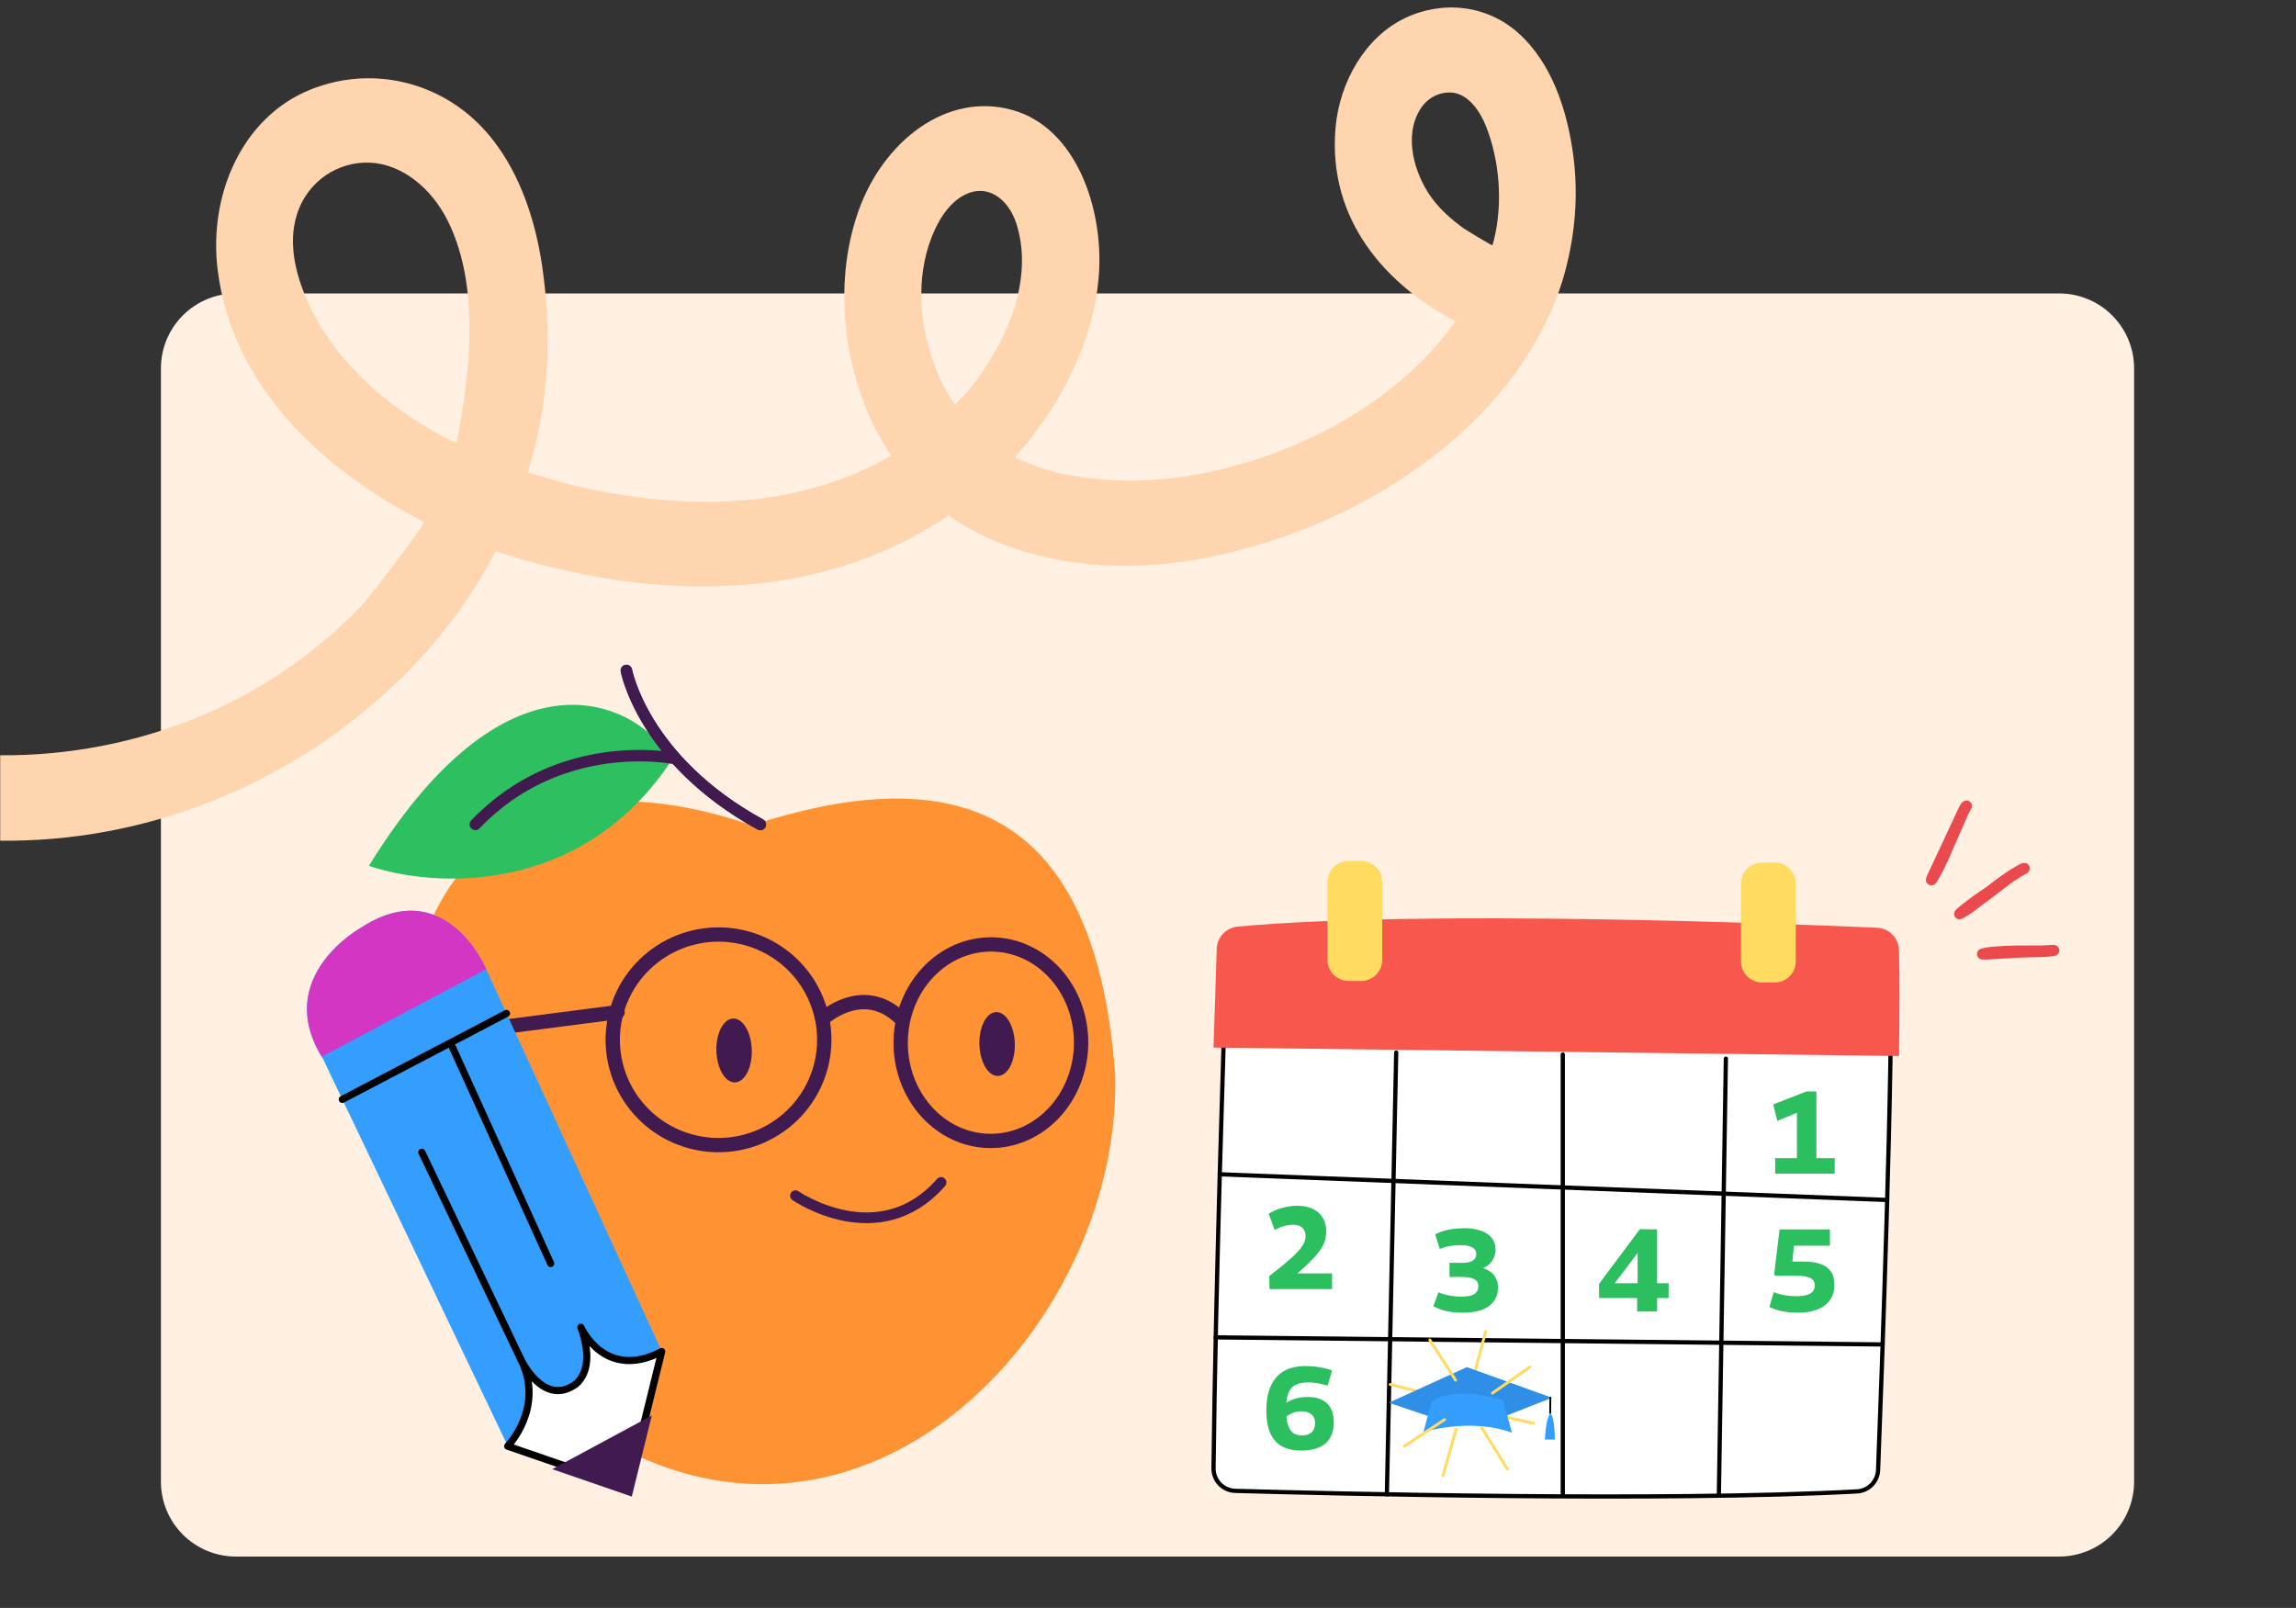 <svg xmlns="http://www.w3.org/2000/svg" xmlns:xlink="http://www.w3.org/1999/xlink" width="1562" zoomAndPan="magnify" viewBox="0 0 1171.5 820.5" height="1094" preserveAspectRatio="xMidYMid meet" version="1.0"><rect x="0" y="0" width="1171.5" height="820.5" fill="#333333" stroke="none"/><defs><filter x="0%" y="0%" width="100%" height="100%" id="9514db137c"><feColorMatrix values="0 0 0 0 1 0 0 0 0 1 0 0 0 0 1 0 0 0 1 0" color-interpolation-filters="sRGB"/></filter><g/><clipPath id="3fc6ee47f2"><path d="M 82.105 149.734 L 1089 149.734 L 1089 794.262 L 82.105 794.262 Z M 82.105 149.734 " clip-rule="nonzero"/></clipPath><clipPath id="e77a359922"><path d="M 120.332 149.734 L 1050.668 149.734 C 1060.805 149.734 1070.527 153.762 1077.695 160.93 C 1084.867 168.102 1088.895 177.824 1088.895 187.961 L 1088.895 756.035 C 1088.895 766.172 1084.867 775.895 1077.695 783.066 C 1070.527 790.234 1060.805 794.262 1050.668 794.262 L 120.332 794.262 C 110.195 794.262 100.473 790.234 93.305 783.066 C 86.133 775.895 82.105 766.172 82.105 756.035 L 82.105 187.961 C 82.105 177.824 86.133 168.102 93.305 160.93 C 100.473 153.762 110.195 149.734 120.332 149.734 Z M 120.332 149.734 " clip-rule="nonzero"/></clipPath><clipPath id="7dcf53f348"><path d="M 0.105 0.734 L 1007 0.734 L 1007 645.262 L 0.105 645.262 Z M 0.105 0.734 " clip-rule="nonzero"/></clipPath><clipPath id="f75c6e3be4"><path d="M 38.332 0.734 L 968.668 0.734 C 978.805 0.734 988.527 4.762 995.695 11.93 C 1002.867 19.102 1006.895 28.824 1006.895 38.961 L 1006.895 607.035 C 1006.895 617.172 1002.867 626.895 995.695 634.066 C 988.527 641.234 978.805 645.262 968.668 645.262 L 38.332 645.262 C 28.195 645.262 18.473 641.234 11.305 634.066 C 4.133 626.895 0.105 617.172 0.105 607.035 L 0.105 38.961 C 0.105 28.824 4.133 19.102 11.305 11.93 C 18.473 4.762 28.195 0.734 38.332 0.734 Z M 38.332 0.734 " clip-rule="nonzero"/></clipPath><clipPath id="17696399b5"><rect x="0" width="1007" y="0" height="646"/></clipPath><clipPath id="103395b3ae"><path d="M 618 469 L 966 469 L 966 764.629 L 618 764.629 Z M 618 469 " clip-rule="nonzero"/></clipPath><clipPath id="5de9d64642"><path d="M 619 468 L 969.383 468 L 969.383 539 L 619 539 Z M 619 468 " clip-rule="nonzero"/></clipPath><clipPath id="7352f03251"><path d="M 677 439.328 L 917 439.328 L 917 502 L 677 502 Z M 677 439.328 " clip-rule="nonzero"/></clipPath><clipPath id="7585546ca2"><path d="M 751 678.578 L 759 678.578 L 759 704 L 751 704 Z M 751 678.578 " clip-rule="nonzero"/></clipPath><clipPath id="0ee49b82ae"><path d="M 708.59 705 L 734 705 L 734 714 L 708.59 714 Z M 708.59 705 " clip-rule="nonzero"/></clipPath><clipPath id="1f573856af"><path d="M 758 720 L 783.543 720 L 783.543 728 L 758 728 Z M 758 720 " clip-rule="nonzero"/></clipPath><clipPath id="6d6e6f2b1d"><path d="M 708.59 697.285 L 792 697.285 L 792 726 L 708.59 726 Z M 708.59 697.285 " clip-rule="nonzero"/></clipPath><clipPath id="c5737a01ab"><path d="M 708.59 697.285 L 793 697.285 L 793 727 L 708.59 727 Z M 708.59 697.285 " clip-rule="nonzero"/></clipPath><mask id="ab23da5ce0"><g filter="url(#9514db137c)"><rect x="-117.15" width="1405.8" fill="#000000" y="-82.05" height="984.6" fill-opacity="0.1"/></g></mask><clipPath id="e5719933cf"><path d="M 0.59 0.285 L 84 0.285 L 84 29 L 0.59 29 Z M 0.59 0.285 " clip-rule="nonzero"/></clipPath><clipPath id="bb40d3bf1d"><rect x="0" width="85" y="0" height="30"/></clipPath><clipPath id="b27c5fe468"><path d="M 788 721 L 793.289 721 L 793.289 735 L 788 735 Z M 788 721 " clip-rule="nonzero"/></clipPath><clipPath id="f71b3a37b0"><rect x="0" width="40" y="0" height="72"/></clipPath><clipPath id="10bf2e988b"><path d="M 728 682 L 744 682 L 744 705 L 728 705 Z M 728 682 " clip-rule="nonzero"/></clipPath><clipPath id="51e349a6c3"><path d="M 695.535 719.602 L 746.25 664.41 L 801.996 715.633 L 751.281 770.824 Z M 695.535 719.602 " clip-rule="nonzero"/></clipPath><clipPath id="21fc7b761c"><path d="M 695.535 719.602 L 746.25 664.41 L 801.996 715.633 L 751.281 770.824 Z M 695.535 719.602 " clip-rule="nonzero"/></clipPath><clipPath id="17bc9d61aa"><path d="M 695.535 719.602 L 746.25 664.41 L 801.996 715.633 L 751.281 770.824 Z M 695.535 719.602 " clip-rule="nonzero"/></clipPath><clipPath id="42d3f0cf13"><path d="M 755 727 L 770 727 L 770 751 L 755 751 Z M 755 727 " clip-rule="nonzero"/></clipPath><clipPath id="7039fe2090"><path d="M 695.535 719.602 L 746.25 664.41 L 801.996 715.633 L 751.281 770.824 Z M 695.535 719.602 " clip-rule="nonzero"/></clipPath><clipPath id="1fd382a9d1"><path d="M 695.535 719.602 L 746.25 664.41 L 801.996 715.633 L 751.281 770.824 Z M 695.535 719.602 " clip-rule="nonzero"/></clipPath><clipPath id="3bae68febd"><path d="M 695.535 719.602 L 746.25 664.41 L 801.996 715.633 L 751.281 770.824 Z M 695.535 719.602 " clip-rule="nonzero"/></clipPath><clipPath id="76a41ce7a9"><path d="M 715 723 L 738 723 L 738 739 L 715 739 Z M 715 723 " clip-rule="nonzero"/></clipPath><clipPath id="6655571b86"><path d="M 695.535 719.602 L 746.25 664.41 L 801.996 715.633 L 751.281 770.824 Z M 695.535 719.602 " clip-rule="nonzero"/></clipPath><clipPath id="d00a44ee77"><path d="M 695.535 719.602 L 746.25 664.41 L 801.996 715.633 L 751.281 770.824 Z M 695.535 719.602 " clip-rule="nonzero"/></clipPath><clipPath id="76a08c160f"><path d="M 695.535 719.602 L 746.25 664.41 L 801.996 715.633 L 751.281 770.824 Z M 695.535 719.602 " clip-rule="nonzero"/></clipPath><clipPath id="75b5741e3c"><path d="M 760 696 L 782 696 L 782 712 L 760 712 Z M 760 696 " clip-rule="nonzero"/></clipPath><clipPath id="b2317af6ae"><path d="M 695.535 719.602 L 746.25 664.41 L 801.996 715.633 L 751.281 770.824 Z M 695.535 719.602 " clip-rule="nonzero"/></clipPath><clipPath id="61a2d69851"><path d="M 695.535 719.602 L 746.25 664.41 L 801.996 715.633 L 751.281 770.824 Z M 695.535 719.602 " clip-rule="nonzero"/></clipPath><clipPath id="fab83d5249"><path d="M 695.535 719.602 L 746.25 664.41 L 801.996 715.633 L 751.281 770.824 Z M 695.535 719.602 " clip-rule="nonzero"/></clipPath><clipPath id="ec61bbb58f"><path d="M 982 408 L 1007 408 L 1007 452 L 982 452 Z M 982 408 " clip-rule="nonzero"/></clipPath><clipPath id="dc69a169d2"><path d="M 1061.598 479.281 L 1021.508 506.965 L 969.121 431.102 L 1009.211 403.418 Z M 1061.598 479.281 " clip-rule="nonzero"/></clipPath><clipPath id="98bcb2b7c7"><path d="M 1061.598 479.281 L 1021.508 506.965 L 969.121 431.102 L 1009.211 403.418 Z M 1061.598 479.281 " clip-rule="nonzero"/></clipPath><clipPath id="66aed2ceb7"><path d="M 997 440 L 1036 440 L 1036 470 L 997 470 Z M 997 440 " clip-rule="nonzero"/></clipPath><clipPath id="3c237654c6"><path d="M 1061.598 479.281 L 1021.508 506.965 L 969.121 431.102 L 1009.211 403.418 Z M 1061.598 479.281 " clip-rule="nonzero"/></clipPath><clipPath id="c4cd51b8cb"><path d="M 1061.598 479.281 L 1021.508 506.965 L 969.121 431.102 L 1009.211 403.418 Z M 1061.598 479.281 " clip-rule="nonzero"/></clipPath><clipPath id="22ea3c09dd"><path d="M 1008 482 L 1051 482 L 1051 490 L 1008 490 Z M 1008 482 " clip-rule="nonzero"/></clipPath><clipPath id="edf8a50dc9"><path d="M 1061.598 479.281 L 1021.508 506.965 L 969.121 431.102 L 1009.211 403.418 Z M 1061.598 479.281 " clip-rule="nonzero"/></clipPath><clipPath id="9e9a980a68"><path d="M 1061.598 479.281 L 1021.508 506.965 L 969.121 431.102 L 1009.211 403.418 Z M 1061.598 479.281 " clip-rule="nonzero"/></clipPath><clipPath id="32fd4d4dc3"><rect x="0" width="40" y="0" height="72"/></clipPath><clipPath id="175780a7ee"><path d="M 0.105 3 L 804 3 L 804 429 L 0.105 429 Z M 0.105 3 " clip-rule="nonzero"/></clipPath><clipPath id="080b6972d5"><path d="M 49.332 -239.918 L 919.633 38.309 L 716.957 672.293 L -153.344 394.07 Z M 49.332 -239.918 " clip-rule="nonzero"/></clipPath><clipPath id="564858a18a"><path d="M 49.332 -239.918 L 919.633 38.309 L 716.957 672.293 L -153.344 394.07 Z M 49.332 -239.918 " clip-rule="nonzero"/></clipPath><clipPath id="07612cc314"><rect x="0" width="41" y="0" height="73"/></clipPath><clipPath id="5d680afec1"><rect x="0" width="41" y="0" height="72"/></clipPath><clipPath id="a651a2dfaf"><rect x="0" width="40" y="0" height="72"/></clipPath><clipPath id="c64a1f2431"><rect x="0" width="40" y="0" height="72"/></clipPath></defs><g clip-path="url(#3fc6ee47f2)"><g clip-path="url(#e77a359922)"><g transform="matrix(1, 0, 0, 1, 82, 149)"><g clip-path="url(#17696399b5)"><g clip-path="url(#7dcf53f348)"><g clip-path="url(#f75c6e3be4)"><path fill="#fff0e2" d="M 0.105 0.734 L 1007.18 0.734 L 1007.18 645.262 L 0.105 645.262 Z M 0.105 0.734 " fill-opacity="1" fill-rule="nonzero"/></g></g></g></g></g></g><path fill="#ff9334" d="M 568.992 548.461 C 571.777 646.766 493.41 754.492 393.051 757.273 C 292.691 760.051 208.344 656.832 205.559 558.527 C 201.734 423.664 283.27 386.387 383.52 421.129 C 480.406 389.68 558.617 405.023 568.992 548.461 Z M 568.992 548.461 " fill-opacity="1" fill-rule="nonzero"/><path fill="#411a50" d="M 383.594 535.77 C 383.625 536.84 383.598 537.898 383.512 538.953 C 383.426 540.004 383.281 541.027 383.082 542.023 C 382.883 543.02 382.633 543.965 382.328 544.863 C 382.023 545.762 381.672 546.598 381.273 547.367 C 380.879 548.133 380.441 548.82 379.965 549.43 C 379.488 550.039 378.98 550.555 378.445 550.98 C 377.906 551.406 377.352 551.73 376.777 551.953 C 376.199 552.18 375.617 552.301 375.023 552.316 C 374.43 552.332 373.84 552.246 373.25 552.051 C 372.664 551.859 372.09 551.566 371.531 551.172 C 370.973 550.777 370.438 550.289 369.926 549.707 C 369.414 549.129 368.941 548.465 368.5 547.719 C 368.059 546.973 367.66 546.16 367.305 545.281 C 366.953 544.398 366.648 543.469 366.391 542.484 C 366.137 541.504 365.938 540.488 365.789 539.441 C 365.645 538.398 365.559 537.34 365.527 536.27 C 365.496 535.199 365.523 534.137 365.609 533.082 C 365.695 532.031 365.84 531.008 366.039 530.012 C 366.238 529.016 366.488 528.07 366.793 527.172 C 367.098 526.273 367.449 525.438 367.848 524.672 C 368.246 523.902 368.68 523.215 369.156 522.605 C 369.633 521.996 370.141 521.48 370.676 521.055 C 371.215 520.633 371.77 520.309 372.344 520.082 C 372.922 519.855 373.504 519.738 374.098 519.719 C 374.691 519.703 375.281 519.793 375.871 519.984 C 376.457 520.176 377.031 520.469 377.59 520.863 C 378.152 521.258 378.684 521.746 379.195 522.328 C 379.707 522.91 380.18 523.57 380.621 524.316 C 381.062 525.062 381.461 525.875 381.816 526.754 C 382.168 527.637 382.477 528.566 382.73 529.551 C 382.984 530.531 383.184 531.547 383.332 532.594 C 383.477 533.641 383.562 534.699 383.594 535.77 Z M 383.594 535.77 " fill-opacity="1" fill-rule="nonzero"/><path fill="#411a50" d="M 517.789 532.488 C 517.82 533.559 517.793 534.621 517.707 535.676 C 517.621 536.727 517.477 537.75 517.281 538.746 C 517.082 539.742 516.828 540.688 516.523 541.586 C 516.219 542.484 515.867 543.32 515.473 544.086 C 515.074 544.855 514.637 545.543 514.16 546.152 C 513.684 546.762 513.176 547.277 512.641 547.703 C 512.105 548.125 511.547 548.453 510.973 548.676 C 510.395 548.902 509.812 549.023 509.219 549.039 C 508.625 549.055 508.035 548.965 507.449 548.773 C 506.859 548.582 506.285 548.289 505.727 547.895 C 505.168 547.5 504.633 547.012 504.121 546.43 C 503.613 545.852 503.137 545.188 502.695 544.441 C 502.254 543.695 501.855 542.883 501.504 542.004 C 501.148 541.121 500.844 540.191 500.586 539.207 C 500.332 538.227 500.133 537.211 499.988 536.164 C 499.84 535.117 499.754 534.062 499.723 532.992 C 499.691 531.922 499.719 530.859 499.805 529.805 C 499.891 528.754 500.035 527.73 500.234 526.734 C 500.434 525.738 500.684 524.793 500.988 523.895 C 501.293 522.996 501.645 522.16 502.043 521.395 C 502.441 520.625 502.879 519.938 503.355 519.328 C 503.828 518.719 504.336 518.203 504.871 517.777 C 505.41 517.355 505.965 517.027 506.543 516.805 C 507.117 516.578 507.703 516.457 508.293 516.441 C 508.887 516.426 509.477 516.516 510.066 516.707 C 510.652 516.898 511.227 517.191 511.785 517.586 C 512.348 517.98 512.883 518.469 513.391 519.051 C 513.902 519.629 514.375 520.293 514.816 521.039 C 515.258 521.785 515.656 522.598 516.012 523.477 C 516.367 524.359 516.672 525.289 516.926 526.273 C 517.18 527.254 517.383 528.27 517.527 529.316 C 517.672 530.363 517.762 531.422 517.789 532.488 Z M 517.789 532.488 " fill-opacity="1" fill-rule="nonzero"/><path stroke-linecap="round" transform="matrix(1.827, 0, 0, 1.826, 63.493, 185.079)" fill="none" stroke-linejoin="round" d="M 187.407 232.778 C 187.407 232.778 210.691 248.888 228.064 229.084 " stroke="#411a50" stroke-width="3" stroke-opacity="1" stroke-miterlimit="4"/><path fill="#2ebf60" d="M 188.246 441.797 C 253.75 335.445 313.168 354.664 334.688 377.566 L 342.094 388.77 C 296 457.801 220.324 452.883 188.246 441.797 Z M 188.246 441.797 " fill-opacity="1" fill-rule="nonzero"/><path stroke-linecap="round" transform="matrix(1.827, 0, 0, 1.826, 63.493, 185.079)" fill="none" stroke-linejoin="round" d="M 140.185 86.011 C 140.185 86.011 144.787 111.006 177.587 129.045 " stroke="#411a50" stroke-width="3.21" stroke-opacity="1" stroke-miterlimit="4"/><path stroke-linecap="round" transform="matrix(1.827, 0, 0, 1.826, 63.493, 185.079)" fill="none" stroke-linejoin="round" d="M 153.046 110.514 C 153.046 110.514 121.589 104.235 98.008 129.022 " stroke="#411a50" stroke-width="3.21" stroke-opacity="1" stroke-miterlimit="4"/><path stroke-linecap="round" transform="matrix(1.827, 0, 0, 1.826, 63.493, 185.079)" fill="none" stroke-linejoin="round" d="M 140.185 86.011 C 140.185 86.011 144.787 111.006 177.587 129.045 " stroke="#411a50" stroke-width="3.21" stroke-opacity="1" stroke-miterlimit="4"/><path stroke-linecap="round" transform="matrix(1.827, 0, 0, 1.826, 63.493, 185.079)" fill="none" stroke-linejoin="round" d="M 107.028 185.459 L 137.721 181.485 " stroke="#411a50" stroke-width="4" stroke-opacity="1" stroke-miterlimit="4"/><path stroke-linecap="round" transform="matrix(1.827, 0, 0, 1.826, 63.493, 185.079)" fill="none" stroke-linejoin="round" d="M 194.937 183.423 C 194.937 183.423 206.159 172.862 216.838 183.25 " stroke="#411a50" stroke-width="4" stroke-opacity="1" stroke-miterlimit="4"/><path stroke-linecap="round" transform="matrix(0.204, -1.815, 1.816, 0.202, 306.971, 578.017)" fill="none" stroke-linejoin="round" d="M 58.843 29.534 C 58.843 30.5 58.795 31.464 58.7 32.427 C 58.607 33.391 58.466 34.346 58.276 35.295 C 58.089 36.242 57.855 37.181 57.575 38.107 C 57.295 39.033 56.972 39.942 56.602 40.835 C 56.234 41.728 55.821 42.602 55.367 43.455 C 54.913 44.308 54.42 45.136 53.883 45.94 C 53.348 46.744 52.776 47.52 52.164 48.268 C 51.551 49.017 50.906 49.732 50.224 50.417 C 49.544 51.1 48.831 51.75 48.086 52.362 C 47.34 52.977 46.567 53.552 45.766 54.089 C 44.964 54.626 44.139 55.123 43.29 55.579 C 42.441 56.034 41.57 56.447 40.679 56.818 C 39.79 57.189 38.884 57.514 37.961 57.794 C 37.039 58.076 36.105 58.309 35.162 58.499 C 34.216 58.687 33.263 58.83 32.305 58.924 C 31.345 59.019 30.384 59.067 29.421 59.067 C 28.457 59.065 27.496 59.018 26.536 58.924 C 25.578 58.829 24.626 58.688 23.682 58.499 C 22.735 58.311 21.803 58.075 20.881 57.794 C 19.958 57.514 19.052 57.188 18.163 56.819 C 17.272 56.448 16.401 56.035 15.552 55.578 C 14.703 55.122 13.877 54.626 13.077 54.09 C 12.274 53.551 11.502 52.976 10.756 52.362 C 10.012 51.749 9.298 51.1 8.617 50.417 C 7.936 49.732 7.29 49.017 6.678 48.269 C 6.067 47.522 5.494 46.745 4.959 45.941 C 4.422 45.136 3.927 44.308 3.473 43.455 C 3.019 42.601 2.607 41.729 2.239 40.834 C 1.871 39.942 1.548 39.032 1.266 38.107 C 0.987 37.181 0.753 36.244 0.566 35.295 C 0.376 34.346 0.236 33.389 0.142 32.428 C 0.047 31.464 0 30.5 0 29.534 C 0 28.566 0.048 27.602 0.141 26.638 C 0.236 25.675 0.378 24.719 0.565 23.771 C 0.752 22.823 0.988 21.885 1.266 20.959 C 1.547 20.035 1.872 19.126 2.239 18.231 C 2.609 17.338 3.02 16.464 3.474 15.61 C 3.928 14.757 4.424 13.93 4.958 13.126 C 5.493 12.322 6.068 11.545 6.678 10.797 C 7.29 10.049 7.936 9.334 8.617 8.651 C 9.299 7.966 10.013 7.318 10.756 6.704 C 11.501 6.091 12.274 5.514 13.076 4.977 C 13.877 4.44 14.702 3.943 15.551 3.486 C 16.403 3.032 17.271 2.618 18.162 2.248 C 19.053 1.879 19.958 1.552 20.88 1.272 C 21.802 0.99 22.736 0.756 23.682 0.567 C 24.627 0.379 25.578 0.238 26.538 0.141 C 27.496 0.047 28.458 -0.001 29.422 0.001 C 30.384 0 31.345 0.048 32.305 0.142 C 33.263 0.237 34.215 0.38 35.162 0.568 C 36.106 0.757 37.04 0.99 37.961 1.272 C 38.883 1.551 39.789 1.878 40.68 2.249 C 41.57 2.618 42.44 3.03 43.289 3.488 C 44.141 3.943 44.964 4.44 45.767 4.978 C 46.567 5.514 47.341 6.09 48.085 6.703 C 48.83 7.317 49.543 7.966 50.224 8.651 C 50.905 9.334 51.553 10.051 52.164 10.797 C 52.774 11.546 53.349 12.32 53.884 13.125 C 54.419 13.93 54.914 14.758 55.368 15.611 C 55.823 16.465 56.234 17.337 56.602 18.232 C 56.971 19.126 57.296 20.034 57.575 20.959 C 57.855 21.885 58.088 22.822 58.278 23.771 C 58.465 24.72 58.606 25.676 58.7 26.638 C 58.794 27.602 58.843 28.566 58.843 29.534 Z M 58.843 29.534 " stroke="#411a50" stroke-width="4" stroke-opacity="1" stroke-miterlimit="4"/><path stroke-linecap="round" transform="matrix(0.019, -1.826, 1.827, 0.019, 459.031, 581.715)" fill="none" stroke-linejoin="round" d="M 54.922 25.196 C 54.922 26.021 54.879 26.845 54.789 27.666 C 54.701 28.488 54.571 29.304 54.395 30.112 C 54.22 30.922 54.001 31.721 53.74 32.511 C 53.479 33.3 53.177 34.077 52.832 34.84 C 52.487 35.602 52.103 36.348 51.68 37.075 C 51.256 37.802 50.793 38.51 50.295 39.195 C 49.795 39.882 49.259 40.544 48.688 41.183 C 48.119 41.819 47.515 42.431 46.88 43.014 C 46.242 43.598 45.578 44.15 44.882 44.675 C 44.188 45.197 43.466 45.688 42.717 46.147 C 41.969 46.606 41.199 47.031 40.405 47.42 C 39.613 47.808 38.8 48.161 37.969 48.476 C 37.14 48.792 36.294 49.07 35.432 49.308 C 34.572 49.548 33.701 49.75 32.817 49.911 C 31.936 50.072 31.047 50.192 30.153 50.272 C 29.258 50.354 28.36 50.394 27.461 50.394 C 26.561 50.393 25.664 50.354 24.769 50.273 C 23.874 50.193 22.985 50.072 22.104 49.91 C 21.221 49.748 20.35 49.548 19.49 49.309 C 18.629 49.07 17.784 48.793 16.952 48.476 C 16.121 48.16 15.309 47.807 14.515 47.418 C 13.722 47.029 12.952 46.605 12.205 46.147 C 11.457 45.689 10.736 45.198 10.039 44.674 C 9.345 44.151 8.678 43.598 8.043 43.014 C 7.408 42.431 6.805 41.82 6.233 41.182 C 5.662 40.545 5.127 39.881 4.627 39.196 C 4.128 38.509 3.667 37.802 3.243 37.075 C 2.818 36.346 2.434 35.602 2.09 34.839 C 1.746 34.077 1.443 33.302 1.182 32.512 C 0.921 31.721 0.703 30.922 0.528 30.112 C 0.353 29.303 0.22 28.488 0.132 27.666 C 0.045 26.846 -0 26.022 -0 25.196 C -0 24.371 0.044 23.548 0.132 22.728 C 0.22 21.906 0.353 21.091 0.528 20.281 C 0.704 19.471 0.922 18.673 1.183 17.882 C 1.443 17.092 1.747 16.318 2.09 15.555 C 2.435 14.793 2.818 14.047 3.243 13.32 C 3.667 12.591 4.129 11.885 4.628 11.198 C 5.128 10.513 5.663 9.851 6.234 9.212 C 6.805 8.573 7.408 7.964 8.044 7.38 C 8.679 6.796 9.345 6.242 10.039 5.72 C 10.736 5.195 11.456 4.704 12.204 4.246 C 12.952 3.789 13.722 3.364 14.516 2.975 C 15.31 2.586 16.121 2.234 16.952 1.917 C 17.783 1.603 18.63 1.324 19.489 1.084 C 20.349 0.845 21.222 0.645 22.104 0.484 C 22.986 0.323 23.874 0.202 24.77 0.12 C 25.665 0.04 26.561 -0.001 27.462 0 C 28.36 -0.001 29.257 0.041 30.152 0.122 C 31.047 0.202 31.936 0.323 32.817 0.485 C 33.7 0.644 34.571 0.845 35.431 1.086 C 36.294 1.325 37.14 1.602 37.971 1.918 C 38.8 2.234 39.612 2.587 40.406 2.974 C 41.199 3.364 41.969 3.787 42.717 4.245 C 43.466 4.706 44.188 5.196 44.882 5.719 C 45.576 6.244 46.243 6.797 46.878 7.38 C 47.515 7.964 48.119 8.575 48.688 9.212 C 49.259 9.85 49.795 10.511 50.294 11.199 C 50.793 11.884 51.256 12.591 51.679 13.319 C 52.103 14.046 52.488 14.792 52.831 15.554 C 53.175 16.318 53.479 17.093 53.739 17.883 C 54 18.673 54.218 19.473 54.393 20.281 C 54.571 21.091 54.701 21.907 54.789 22.726 C 54.879 23.548 54.922 24.371 54.922 25.196 Z M 54.922 25.196 " stroke="#411a50" stroke-width="4" stroke-opacity="1" stroke-miterlimit="4"/><path fill="#349eff" d="M 164.785 540.266 L 259.094 737.898 L 320.574 759.086 L 337.711 689.609 L 247.934 494.254 C 247.934 494.254 227.246 445.293 184.074 473.457 C 184.113 473.43 138.48 498.723 164.785 540.266 Z M 164.785 540.266 " fill-opacity="1" fill-rule="evenodd"/><path fill="#d336c3" d="M 184.113 473.43 C 184.113 473.43 139.254 498.301 164.195 539.211 L 248.121 494.508 L 247.988 494.246 C 247.988 494.246 227.27 445.316 184.113 473.43 Z M 184.113 473.43 " fill-opacity="1" fill-rule="evenodd"/><path stroke-linecap="round" transform="matrix(1.827, 0, 0, 1.826, 63.493, 185.079)" fill-opacity="1" fill="#ffffff" fill-rule="evenodd" stroke-linejoin="round" d="M 127.467 269.54 C 132.118 282.304 125.524 285.787 125.524 285.787 C 116.801 291.466 110.758 278.631 110.758 278.631 C 117.438 292.016 107.026 302.776 107.026 302.776 L 140.668 314.379 L 150.045 276.332 C 134.093 284.683 127.467 269.54 127.467 269.54 Z M 127.467 269.54 " stroke="#000001" stroke-width="2" stroke-opacity="1" stroke-miterlimit="4"/><path fill="#411a50" d="M 322.363 763.656 L 332.57 722.297 L 281.773 749.672 Z M 322.363 763.656 " fill-opacity="1" fill-rule="evenodd"/><path stroke-linecap="round" transform="matrix(1.827, 0, 0, 1.826, 63.493, 185.079)" fill="none" stroke-linejoin="round" d="M 110.758 278.631 L 83.045 220.621 " stroke="#000001" stroke-width="2" stroke-opacity="1" stroke-miterlimit="4"/><path stroke-linecap="round" transform="matrix(1.827, 0, 0, 1.826, 63.493, 185.079)" fill="none" stroke-linejoin="round" d="M 91.67 191.424 L 119.047 251.74 " stroke="#000001" stroke-width="2" stroke-opacity="1" stroke-miterlimit="4"/><path stroke-linecap="round" transform="matrix(1.827, 0, 0, 1.826, 63.493, 185.079)" fill="none" stroke-linejoin="round" d="M 60.845 205.869 L 106.691 181.846 " stroke="#000001" stroke-width="2" stroke-opacity="1" stroke-miterlimit="4"/><path fill="#ffffff" d="M 953.734 475.406 C 908.758 473.41 728.863 466.285 636.258 474.844 C 630.516 475.363 626.059 480.074 625.855 485.836 C 624.59 522.965 620.234 656.117 619.18 749.188 C 619.109 755.422 624.051 760.562 630.285 760.738 C 675.82 762.02 849.195 766.359 947.465 761.02 C 953.359 760.711 958.043 755.957 958.258 750.059 C 959.934 706.488 966.145 538.355 964.652 486.48 C 964.484 480.496 959.715 475.66 953.734 475.406 Z M 953.734 475.406 " fill-opacity="1" fill-rule="evenodd"/><g clip-path="url(#103395b3ae)"><path stroke-linecap="round" transform="matrix(1.081, 0, 0, 1.081, 617.981, 439.328)" fill="none" stroke-linejoin="round" d="M 310.604 33.376 C 268.996 31.53 102.577 24.938 16.908 32.856 C 11.596 33.336 7.473 37.694 7.285 43.025 C 6.114 77.372 2.085 200.551 1.109 286.65 C 1.044 292.417 5.615 297.173 11.383 297.335 C 53.507 298.521 213.895 302.535 304.804 297.595 C 310.257 297.31 314.59 292.912 314.788 287.456 C 316.339 247.149 322.084 91.61 320.704 43.621 C 320.549 38.085 316.136 33.611 310.604 33.376 Z M 310.604 33.376 " stroke="#000001" stroke-width="2" stroke-opacity="1" stroke-miterlimit="4"/></g><g clip-path="url(#5de9d64642)"><path fill="#f8574d" d="M 619.18 534.547 C 619.867 512.27 620.473 494.492 620.824 484.078 C 621.047 478.176 625.625 473.359 631.508 472.832 C 726.641 464.035 911.516 471.359 957.695 473.395 C 963.848 473.656 968.754 478.625 968.941 484.781 C 969.293 497.289 969.223 516.375 968.941 538.848 Z M 619.18 534.547 " fill-opacity="1" fill-rule="evenodd"/></g><path stroke-linecap="round" transform="matrix(1.081, 0, 0, 1.081, 617.981, 439.328)" fill="none" stroke-linejoin="round" d="M 87.338 90.439 L 82.929 298.976 " stroke="#000001" stroke-width="2" stroke-opacity="1" stroke-miterlimit="4"/><path stroke-linecap="round" transform="matrix(1.081, 0, 0, 1.081, 617.981, 439.328)" fill="none" stroke-linejoin="round" d="M 165.96 91.39 L 165.96 298.976 " stroke="#000001" stroke-width="2" stroke-opacity="1" stroke-miterlimit="4"/><path stroke-linecap="round" transform="matrix(1.081, 0, 0, 1.081, 617.981, 439.328)" fill="none" stroke-linejoin="round" d="M 242.942 93.327 L 239.639 298.976 " stroke="#000001" stroke-width="2" stroke-opacity="1" stroke-miterlimit="4"/><path stroke-linecap="round" transform="matrix(1.081, 0, 0, 1.081, 617.981, 439.328)" fill="none" stroke-linejoin="round" d="M 4.047 147.896 L 319.081 160.024 " stroke="#000001" stroke-width="2" stroke-opacity="1" stroke-miterlimit="4"/><path stroke-linecap="round" transform="matrix(1.081, 0, 0, 1.081, 617.981, 439.328)" fill="none" stroke-linejoin="round" d="M 2.135 224.878 L 316.935 228.221 " stroke="#000001" stroke-width="2" stroke-opacity="1" stroke-miterlimit="4"/><path fill="#ffffff" d="M 860.961 690.344 L 872.57 698.266 L 832.953 756.328 L 803.801 722.688 L 814.422 713.48 L 831.625 733.332 Z M 860.961 690.344 " fill-opacity="1" fill-rule="evenodd"/><g clip-path="url(#7352f03251)"><path fill="#ffdb60" d="M 905.52 440.113 C 911.453 440.113 916.266 444.926 916.266 450.859 L 916.266 490.59 C 916.266 496.527 911.453 501.336 905.52 501.336 L 899.07 501.336 C 893.133 501.336 888.324 496.527 888.324 490.59 L 888.324 450.859 C 888.324 444.926 893.133 440.113 899.07 440.113 Z M 694.52 439.328 C 700.453 439.328 705.266 444.137 705.266 450.074 L 705.266 489.805 C 705.266 495.738 700.453 500.551 694.52 500.551 L 688.07 500.551 C 682.133 500.551 677.324 495.738 677.324 489.805 L 677.324 450.074 C 677.324 444.137 682.133 439.328 688.07 439.328 Z M 694.52 439.328 " fill-opacity="1" fill-rule="evenodd"/></g><g clip-path="url(#7585546ca2)"><path stroke-linecap="round" transform="matrix(0.735, 0, 0, 0.734, 708.589, 678.621)" fill="none" stroke-linejoin="round" d="M 67.266 1.001 L 58.799 33.091 " stroke="#ffdb60" stroke-width="2" stroke-opacity="1" stroke-miterlimit="4"/></g><path stroke-linecap="round" transform="matrix(0.735, 0, 0, 0.734, 708.589, 678.621)" fill="none" stroke-linejoin="round" d="M 46.822 68.863 L 37.668 101.303 " stroke="#ffdb60" stroke-width="2" stroke-opacity="1" stroke-miterlimit="4"/><g clip-path="url(#0ee49b82ae)"><path stroke-linecap="round" transform="matrix(0.735, 0, 0, 0.734, 708.589, 678.621)" fill="none" stroke-linejoin="round" d="M 33.442 45.999 L 1 37.885 " stroke="#ffdb60" stroke-width="2" stroke-opacity="1" stroke-miterlimit="4"/></g><g clip-path="url(#1f573856af)"><path stroke-linecap="round" transform="matrix(0.735, 0, 0, 0.734, 708.589, 678.621)" fill="none" stroke-linejoin="round" d="M 69.488 58.024 L 100.511 64.909 " stroke="#ffdb60" stroke-width="2" stroke-opacity="1" stroke-miterlimit="4"/></g><g clip-path="url(#6d6e6f2b1d)"><path fill="#349eff" d="M 748.457 697.609 L 708.629 715.773 L 738.801 725.969 L 759.602 725.93 L 791.84 713.234 Z M 748.457 697.609 " fill-opacity="1" fill-rule="evenodd"/></g><g clip-path="url(#c5737a01ab)"><g mask="url(#ab23da5ce0)"><g transform="matrix(1, 0, 0, 1, 708, 697)"><g clip-path="url(#bb40d3bf1d)"><g clip-path="url(#e5719933cf)"><path fill="#000001" d="M 40.457 0.609 L 0.629 18.773 L 30.801 28.969 L 51.602 28.93 L 83.84 16.234 Z M 40.457 0.609 " fill-opacity="1" fill-rule="evenodd"/></g></g></g></g></g><path fill="#349eff" d="M 771.488 731.082 L 766.824 714.512 C 741.617 706.504 730.465 715.184 730.465 715.184 L 726.238 730.82 C 726.238 730.82 749.742 723.176 771.488 731.082 Z M 771.488 731.082 " fill-opacity="1" fill-rule="evenodd"/><path stroke-linecap="round" transform="matrix(0.462, 0, 0, 0.462, 708.628, 697.284)" fill="none" stroke-linejoin="round" d="M 178.387 34.369 L 178.192 51.549 " stroke="#000001" stroke-width="2" stroke-opacity="1" stroke-miterlimit="4"/><g clip-path="url(#b27c5fe468)"><path fill="#349eff" d="M 790.914 721.559 C 790.914 721.559 789.016 722.258 788.23 734.531 L 793.379 734.59 C 793.379 734.59 793.152 721.133 790.914 721.559 Z M 790.914 721.559 " fill-opacity="1" fill-rule="evenodd"/></g><g transform="matrix(1, 0, 0, 1, 729, 613)"><g clip-path="url(#f71b3a37b0)"><g fill="#2cbf60" fill-opacity="1"><g transform="translate(0.415, 56.238)"><g><path d="M 1.922 -2.641 L 4.547 -9.812 C 5.672 -9.332 6.848 -8.93 8.078 -8.609 C 9.316 -8.297 10.625 -8.051 12 -7.875 C 13.383 -7.695 14.812 -7.609 16.281 -7.609 C 18.281 -7.609 19.906 -7.797 21.156 -8.172 C 22.414 -8.547 23.352 -9.145 23.969 -9.969 C 24.594 -10.789 24.906 -11.801 24.906 -13 C 24.906 -14.594 24.207 -15.766 22.812 -16.516 C 21.414 -17.273 19.301 -17.656 16.469 -17.656 L 10.172 -17.656 L 10.172 -24.844 L 16.578 -24.844 C 18.254 -24.844 19.629 -25.02 20.703 -25.375 C 21.785 -25.738 22.578 -26.258 23.078 -26.938 C 23.578 -27.625 23.828 -28.445 23.828 -29.406 C 23.828 -30.832 23.156 -31.938 21.812 -32.719 C 20.477 -33.5 18.477 -33.891 15.812 -33.891 C 14.051 -33.891 12.258 -33.738 10.438 -33.438 C 8.625 -33.133 6.879 -32.625 5.203 -31.906 L 2.875 -39.391 C 4.07 -40.035 5.438 -40.598 6.969 -41.078 C 8.508 -41.555 10.188 -41.914 12 -42.156 C 13.82 -42.395 15.75 -42.516 17.781 -42.516 C 21.176 -42.516 24.051 -42.07 26.406 -41.188 C 28.758 -40.312 30.555 -39.066 31.797 -37.453 C 33.035 -35.836 33.656 -33.867 33.656 -31.547 C 33.656 -29.43 33.094 -27.555 31.969 -25.922 C 30.852 -24.285 29.281 -23.031 27.25 -22.156 C 29.758 -21.395 31.66 -20.164 32.953 -18.469 C 34.254 -16.77 34.906 -14.723 34.906 -12.328 C 34.906 -9.578 34.219 -7.242 32.844 -5.328 C 31.469 -3.41 29.461 -1.941 26.828 -0.922 C 24.191 0.086 20.957 0.594 17.125 0.594 C 15.094 0.594 13.195 0.484 11.438 0.266 C 9.676 0.047 8.035 -0.301 6.516 -0.781 C 5.004 -1.258 3.473 -1.879 1.922 -2.641 Z M 1.922 -2.641 "/></g></g></g></g></g><g clip-path="url(#10bf2e988b)"><g clip-path="url(#51e349a6c3)"><g clip-path="url(#21fc7b761c)"><g clip-path="url(#17bc9d61aa)"><path stroke-linecap="round" transform="matrix(0.497, -0.541, 0.541, 0.497, 695.568, 719.632)" fill="none" stroke-linejoin="round" d="M 67.268 1 L 58.798 33.092 " stroke="#ffdb60" stroke-width="2" stroke-opacity="1" stroke-miterlimit="4"/></g></g></g></g><g clip-path="url(#42d3f0cf13)"><g clip-path="url(#7039fe2090)"><g clip-path="url(#1fd382a9d1)"><g clip-path="url(#3bae68febd)"><path stroke-linecap="round" transform="matrix(0.497, -0.541, 0.541, 0.497, 695.568, 719.632)" fill="none" stroke-linejoin="round" d="M 46.825 68.86 L 37.668 101.303 " stroke="#ffdb60" stroke-width="2" stroke-opacity="1" stroke-miterlimit="4"/></g></g></g></g><g clip-path="url(#76a41ce7a9)"><g clip-path="url(#6655571b86)"><g clip-path="url(#d00a44ee77)"><g clip-path="url(#76a08c160f)"><path stroke-linecap="round" transform="matrix(0.497, -0.541, 0.541, 0.497, 695.568, 719.632)" fill="none" stroke-linejoin="round" d="M 33.442 46.001 L 0.998 37.884 " stroke="#ffdb60" stroke-width="2" stroke-opacity="1" stroke-miterlimit="4"/></g></g></g></g><g clip-path="url(#75b5741e3c)"><g clip-path="url(#b2317af6ae)"><g clip-path="url(#61a2d69851)"><g clip-path="url(#fab83d5249)"><path stroke-linecap="round" transform="matrix(0.497, -0.541, 0.541, 0.497, 695.568, 719.632)" fill="none" stroke-linejoin="round" d="M 69.487 58.025 L 100.509 64.907 " stroke="#ffdb60" stroke-width="2" stroke-opacity="1" stroke-miterlimit="4"/></g></g></g></g><g clip-path="url(#ec61bbb58f)"><g clip-path="url(#dc69a169d2)"><g clip-path="url(#98bcb2b7c7)"><path fill="#ea4a4d" d="M 1001.703 409.023 C 1002.887 408.266 1004.047 408.203 1005.102 409.07 C 1005.359 409.262 1005.574 409.492 1005.75 409.758 C 1005.926 410.027 1006.047 410.316 1006.117 410.629 C 1006.188 410.941 1006.203 411.254 1006.156 411.57 C 1006.113 411.891 1006.02 412.188 1005.867 412.469 C 1005.367 413.562 1004.684 414.57 1004.199 415.664 C 1000.824 423.32 997.512 431.008 994.109 438.652 C 992.488 442.285 990.676 445.82 988.672 449.254 C 988.348 449.855 987.957 450.406 987.5 450.91 C 987.293 451.125 987.062 451.301 986.801 451.441 C 986.543 451.578 986.266 451.676 985.977 451.727 C 985.688 451.781 985.395 451.789 985.102 451.75 C 984.809 451.711 984.531 451.625 984.266 451.5 C 984 451.371 983.758 451.207 983.543 451.004 C 983.332 450.801 983.152 450.57 983.012 450.309 C 982.871 450.051 982.773 449.777 982.719 449.484 C 982.664 449.195 982.656 448.906 982.695 448.613 C 982.777 447.984 982.957 447.387 983.238 446.82 C 988.469 435.582 993.715 424.348 998.973 413.125 C 999.68 411.617 1000.375 410.062 1001.703 409.023 Z M 1001.703 409.023 " fill-opacity="1" fill-rule="nonzero"/></g></g></g><g clip-path="url(#66aed2ceb7)"><g clip-path="url(#3c237654c6)"><g clip-path="url(#c4cd51b8cb)"><path fill="#ea4a4d" d="M 1013.625 452.496 C 1018.594 448.727 1023.527 444.914 1028.98 441.859 C 1029.75 441.414 1030.543 441.008 1031.359 440.652 C 1033.105 439.922 1034.66 440.426 1035.398 441.895 C 1036.109 443.309 1035.523 444.91 1033.816 445.805 C 1029.902 447.953 1026.211 450.426 1022.738 453.227 C 1018.145 456.785 1013.473 460.238 1008.824 463.723 C 1006.633 465.43 1004.332 466.98 1001.926 468.371 C 999.938 469.477 998.465 469.297 997.504 467.836 C 996.598 466.457 997 464.957 998.609 463.598 C 1001.527 461.129 1004.578 458.824 1007.688 456.602 C 1009.648 455.203 1011.648 453.863 1013.625 452.496 Z M 1013.625 452.496 " fill-opacity="1" fill-rule="nonzero"/></g></g></g><g clip-path="url(#22ea3c09dd)"><g clip-path="url(#edf8a50dc9)"><g clip-path="url(#9e9a980a68)"><path fill="#ea4a4d" d="M 1009.199 488.414 C 1008.051 486.773 1008.938 484.586 1011.086 484.016 C 1013.277 483.48 1015.496 483.141 1017.746 482.996 C 1025.629 482.312 1033.531 482.453 1041.434 482.438 C 1043.52 482.434 1045.609 482.176 1047.699 482.141 C 1048.07 482.113 1048.434 482.16 1048.789 482.277 C 1049.141 482.395 1049.461 482.574 1049.746 482.816 C 1050.027 483.059 1050.254 483.344 1050.426 483.676 C 1050.598 484.008 1050.699 484.359 1050.73 484.73 C 1050.848 486.145 1049.871 487.359 1048.293 487.738 C 1047.941 487.824 1047.57 487.848 1047.211 487.906 C 1045.086 488.223 1042.949 488.379 1040.801 488.379 C 1031.902 488.465 1023.027 489.039 1014.152 489.602 C 1013.316 489.656 1012.48 489.668 1011.645 489.637 C 1011.164 489.633 1010.707 489.523 1010.277 489.309 C 1009.852 489.094 1009.488 488.797 1009.199 488.414 Z M 1009.199 488.414 " fill-opacity="1" fill-rule="nonzero"/></g></g></g><g transform="matrix(1, 0, 0, 1, 644, 601)"><g clip-path="url(#32fd4d4dc3)"><g fill="#2cbf60" fill-opacity="1"><g transform="translate(0.28, 56.777)"><g><path d="M 3.359 -6.641 C 6.223 -8.879 8.691 -10.852 10.766 -12.562 C 12.848 -14.281 14.609 -15.828 16.047 -17.203 C 17.484 -18.586 18.629 -19.848 19.484 -20.984 C 20.348 -22.117 20.957 -23.176 21.312 -24.156 C 21.676 -25.133 21.859 -26.102 21.859 -27.062 C 21.859 -28.301 21.609 -29.336 21.109 -30.172 C 20.609 -31.016 19.879 -31.664 18.922 -32.125 C 17.961 -32.582 16.766 -32.812 15.328 -32.812 C 13.93 -32.812 12.453 -32.594 10.891 -32.156 C 9.336 -31.719 7.742 -31.055 6.109 -30.172 L 3.047 -38.438 C 4.41 -39.312 5.891 -40.047 7.484 -40.641 C 9.078 -41.242 10.742 -41.707 12.484 -42.031 C 14.223 -42.352 15.945 -42.516 17.656 -42.516 C 20.812 -42.516 23.477 -41.973 25.656 -40.891 C 27.832 -39.816 29.5 -38.301 30.656 -36.344 C 31.812 -34.383 32.391 -32.109 32.391 -29.516 C 32.391 -28.203 32.27 -26.961 32.031 -25.797 C 31.789 -24.641 31.367 -23.461 30.766 -22.266 C 30.172 -21.078 29.332 -19.801 28.25 -18.438 C 27.176 -17.082 25.77 -15.547 24.031 -13.828 C 22.301 -12.109 20.195 -10.156 17.719 -7.969 L 35.391 -7.969 L 35.391 0 L 3.469 0 Z M 3.359 -6.641 "/></g></g></g></g></g><g clip-path="url(#175780a7ee)"><g clip-path="url(#080b6972d5)"><g clip-path="url(#564858a18a)"><path fill="#ffd5af" d="M 731.859 102.766 C 731.285 102.047 730.723 101.297 730.18 100.543 C 721.875 88.93 715.945 69.582 724.676 55.711 C 728.418 49.758 734.5 46.777 740.844 47.258 C 749.16 47.887 755.156 56.738 758.184 64.348 C 765.074 81.691 766.902 103.285 762.344 122.062 L 762.344 122.07 C 762.25 122.465 762.152 122.859 762.047 123.246 C 761.938 123.652 761.82 124.055 761.695 124.453 C 761.625 124.695 761.555 124.934 761.48 125.172 C 761.398 125.5 747.562 117.094 746.477 116.289 C 741.223 112.418 736.031 108.004 731.859 102.754 Z M 774.852 16.996 C 758.781 2.477 735.996 -0.012 716.574 9.379 C 696.535 19.078 683.461 41.895 681.434 65.234 C 677.348 112.41 707.391 145.512 742.645 163.922 C 742.516 164.098 742.395 164.281 742.27 164.457 C 742.168 164.613 742.059 164.766 741.953 164.922 C 741.887 165.012 741.82 165.102 741.758 165.195 C 740.652 166.715 739.516 168.203 738.359 169.68 C 705.789 211.273 652.18 235.918 604.336 243.133 C 588.781 245.48 573.035 245.961 557.527 244.191 C 548.668 243.188 539.637 241.609 531.16 238.742 C 526.578 237.203 522.184 235.316 517.844 233.246 C 519.293 231.621 520.746 229.969 522.152 228.277 C 542.348 204.086 558.281 173.121 560.68 140.25 C 563.152 106.277 549.008 65.203 516.621 56.16 L 516.633 56.148 C 482.473 46.613 450.336 72.75 438.012 107.676 C 426.93 139.074 429.23 174.695 440.465 204.746 C 444.121 214.527 448.941 223.879 454.707 232.465 C 453.16 233.371 451.59 234.266 450.02 235.129 C 447.668 236.41 445.277 237.602 442.867 238.734 C 405.781 256.117 365.809 258.852 326.82 253.883 C 320.77 253.117 314.746 252.172 308.746 251.082 C 299.121 249.332 289.457 247.145 280.09 244.242 C 276.488 243.203 272.906 242.094 269.344 240.945 C 269.344 240.941 269.344 240.941 269.348 240.941 C 272.508 230.539 275 219.855 276.715 208.891 C 280.516 184.512 280.137 159.203 276.523 135.113 C 273.082 112.176 265.418 89.484 251.977 72.016 L 251.984 72.016 C 247.043 65.602 241.332 59.887 234.742 55.121 C 212.488 39.008 183.727 35.383 158.031 45.871 C 123.512 59.961 106.297 99.551 111.059 137.723 C 118.527 197.527 164.551 238.555 210.559 263.285 C 212.137 264.137 213.742 264.941 215.34 265.742 L 215.344 265.742 C 215.66 265.902 215.98 266.059 216.297 266.223 C 217.621 266.887 188.137 305.113 185.105 308.32 C 133.957 362.453 62.426 387.512 -6.27 385.273 C -9.551 385.156 -12.832 384.883 -16.102 384.602 C -26.348 383.715 -37.199 392.91 -37.895 404.613 C -38.598 416.41 -31.441 426.996 -20.473 427.961 C 51.531 434.258 126.559 411.762 185.715 363.027 C 212.863 340.664 236.164 313.777 252.93 281.289 C 262.871 284.586 272.949 287.41 283.129 289.84 C 320.949 298.863 359.281 302.246 398.246 296.234 C 428.238 291.637 457.855 280.883 483.957 263.008 C 483.969 263 483.98 262.992 483.996 262.984 C 485.32 263.93 486.668 264.836 488.031 265.723 C 503.188 275.449 519.293 281.281 536.59 284.988 C 569.672 292.059 605.449 288.473 638.379 279.117 C 674.469 268.867 709.207 251.633 739.199 226.484 C 754.961 213.27 769.668 197.066 780.988 178.633 C 788.609 166.234 794.719 152.844 798.539 138.648 C 798.559 138.57 798.578 138.492 798.594 138.414 C 798.613 138.336 798.633 138.258 798.656 138.18 C 803.816 118.816 805.367 98.941 802.723 79.191 C 799.582 55.738 791.637 32.141 774.84 16.973 Z M 187.102 195.195 C 174.605 183.543 163.992 169.73 156.605 152.945 C 150.758 139.66 147.008 124.102 151.391 109.781 C 156.738 92.27 172.688 82.324 188.672 82.992 C 205.531 83.695 220.301 96.523 228.188 112.121 C 243.75 142.875 240.68 183 234.645 216.906 L 234.57 217.312 C 234.184 219.484 233.797 221.664 233.383 223.836 C 233.352 223.98 232.832 226.301 232.863 226.324 C 216.465 218.16 200.809 207.992 187.102 195.207 Z M 516.168 161.25 C 519.637 151.672 521.652 141.469 521.43 131.391 L 521.418 131.402 C 521.285 125.578 520.398 119.805 518.621 114.211 C 514.637 101.68 503.918 93.141 491.723 99.684 C 485.133 103.223 480.305 109.977 476.977 117.191 C 472.289 127.328 470.121 138.684 470.09 149.902 C 470.047 165.988 474.172 182.105 480.973 196.027 C 481.121 196.336 481.816 197.668 482.434 198.848 C 482.688 199.34 482.93 199.805 483.113 200.156 C 483.664 201.051 484.926 203.148 484.836 203.02 C 485.617 204.23 486.43 205.426 487.254 206.602 C 489.355 204.457 491.406 202.266 493.398 200.004 C 493.949 199.387 494.473 198.738 494.988 198.098 C 495.109 197.945 495.234 197.793 495.359 197.641 C 499.75 192.199 503.73 186.344 507.273 180.207 C 510.758 174.195 513.781 167.852 516.168 161.25 Z M 516.168 161.25 " fill-opacity="1" fill-rule="evenodd"/></g></g></g><g transform="matrix(1, 0, 0, 1, 900, 542)"><g clip-path="url(#07612cc314)"><g fill="#2cbf60" fill-opacity="1"><g transform="translate(0.568, 56.884)"><g><path d="M 5.203 0 L 5.203 -7.906 L 16.281 -7.906 L 16.281 -31.078 L 6.281 -26.938 L 4.188 -35.328 L 21.203 -41.969 L 26.219 -41.969 L 26.219 -7.906 L 35.562 -7.906 L 35.562 0 Z M 5.203 0 "/></g></g></g></g></g><g transform="matrix(1, 0, 0, 1, 814, 613)"><g clip-path="url(#5d680afec1)"><g fill="#2cbf60" fill-opacity="1"><g transform="translate(0.731, 56.238)"><g><path d="M 1.203 -6.891 L 1.141 -14.078 L 21.969 -42.031 L 30.781 -41.906 L 30.781 -14.438 L 36.641 -14.438 L 36.641 -6.891 L 30.781 -6.891 L 30.781 0 L 20.594 0 L 20.594 -6.891 Z M 9.156 -14.438 L 20.844 -14.438 L 20.844 -29.875 Z M 9.156 -14.438 "/></g></g></g></g></g><g transform="matrix(1, 0, 0, 1, 900, 613)"><g clip-path="url(#a651a2dfaf)"><g fill="#2cbf60" fill-opacity="1"><g transform="translate(0.51, 56.238)"><g><path d="M 2.281 -2.281 L 4.484 -9.875 C 5.484 -9.477 6.57 -9.129 7.75 -8.828 C 8.926 -8.523 10.203 -8.285 11.578 -8.109 C 12.961 -7.93 14.453 -7.844 16.047 -7.844 C 18.285 -7.844 20.094 -8.051 21.469 -8.469 C 22.844 -8.883 23.848 -9.504 24.484 -10.328 C 25.129 -11.148 25.453 -12.117 25.453 -13.234 C 25.453 -14.066 25.301 -14.789 25 -15.406 C 24.695 -16.031 24.164 -16.551 23.406 -16.969 C 22.656 -17.395 21.648 -17.719 20.391 -17.938 C 19.129 -18.156 17.539 -18.266 15.625 -18.266 L 5.328 -18.266 L 4.734 -18.922 L 7.484 -41.906 L 33.172 -41.906 L 33.172 -33.594 L 14.844 -33.594 L 14.016 -25.5 L 20 -25.5 C 23.352 -25.469 26.164 -25.051 28.438 -24.25 C 30.719 -23.445 32.457 -22.176 33.656 -20.438 C 34.852 -18.707 35.453 -16.426 35.453 -13.594 C 35.453 -10.395 34.66 -7.75 33.078 -5.656 C 31.504 -3.562 29.316 -1.992 26.516 -0.953 C 23.723 0.078 20.492 0.594 16.828 0.594 C 14.953 0.594 13.188 0.492 11.531 0.297 C 9.875 0.098 8.285 -0.219 6.766 -0.656 C 5.242 -1.094 3.75 -1.633 2.281 -2.281 Z M 2.281 -2.281 "/></g></g></g></g></g><g transform="matrix(1, 0, 0, 1, 644, 683)"><g clip-path="url(#c64a1f2431)"><g fill="#2cbf60" fill-opacity="1"><g transform="translate(0.28, 56.591)"><g><path d="M 19.516 0.594 C 15.68 0.594 12.457 -0.125 9.844 -1.562 C 7.227 -3 5.242 -5.223 3.891 -8.234 C 2.535 -11.242 1.859 -15.066 1.859 -19.703 C 1.859 -24.734 2.602 -28.93 4.094 -32.297 C 5.594 -35.672 7.816 -38.219 10.766 -39.938 C 13.723 -41.656 17.379 -42.516 21.734 -42.516 C 23.523 -42.516 25.25 -42.422 26.906 -42.234 C 28.57 -42.055 30.117 -41.797 31.547 -41.453 C 32.984 -41.117 34.266 -40.711 35.391 -40.234 L 33.109 -32.516 C 31.91 -32.867 30.781 -33.164 29.719 -33.406 C 28.664 -33.645 27.598 -33.832 26.516 -33.969 C 25.441 -34.113 24.328 -34.188 23.172 -34.188 C 20.297 -34.188 18.039 -33.707 16.406 -32.75 C 14.77 -31.789 13.613 -30.312 12.938 -28.312 C 12.258 -26.32 11.922 -23.832 11.922 -20.844 C 11.922 -18.125 12.109 -15.875 12.484 -14.094 C 12.859 -12.32 13.406 -10.914 14.125 -9.875 C 14.844 -8.844 15.703 -8.125 16.703 -7.719 C 17.703 -7.32 18.82 -7.125 20.062 -7.125 C 22.133 -7.125 23.758 -7.648 24.938 -8.703 C 26.113 -9.766 26.703 -11.375 26.703 -13.531 C 26.703 -14.812 26.41 -15.891 25.828 -16.766 C 25.254 -17.641 24.438 -18.305 23.375 -18.766 C 22.32 -19.223 21.055 -19.453 19.578 -19.453 C 18.578 -19.453 17.586 -19.312 16.609 -19.031 C 15.629 -18.758 14.672 -18.363 13.734 -17.844 C 12.797 -17.32 11.891 -16.703 11.016 -15.984 L 10.891 -22.938 C 11.891 -23.77 13.02 -24.473 14.281 -25.047 C 15.539 -25.629 16.895 -26.062 18.344 -26.344 C 19.801 -26.625 21.348 -26.766 22.984 -26.766 C 25.859 -26.766 28.285 -26.273 30.266 -25.297 C 32.242 -24.316 33.738 -22.859 34.75 -20.922 C 35.77 -18.984 36.281 -16.66 36.281 -13.953 C 36.281 -9.16 34.875 -5.535 32.062 -3.078 C 29.25 -0.629 25.066 0.594 19.516 0.594 Z M 19.516 0.594 "/></g></g></g></g></g></svg>